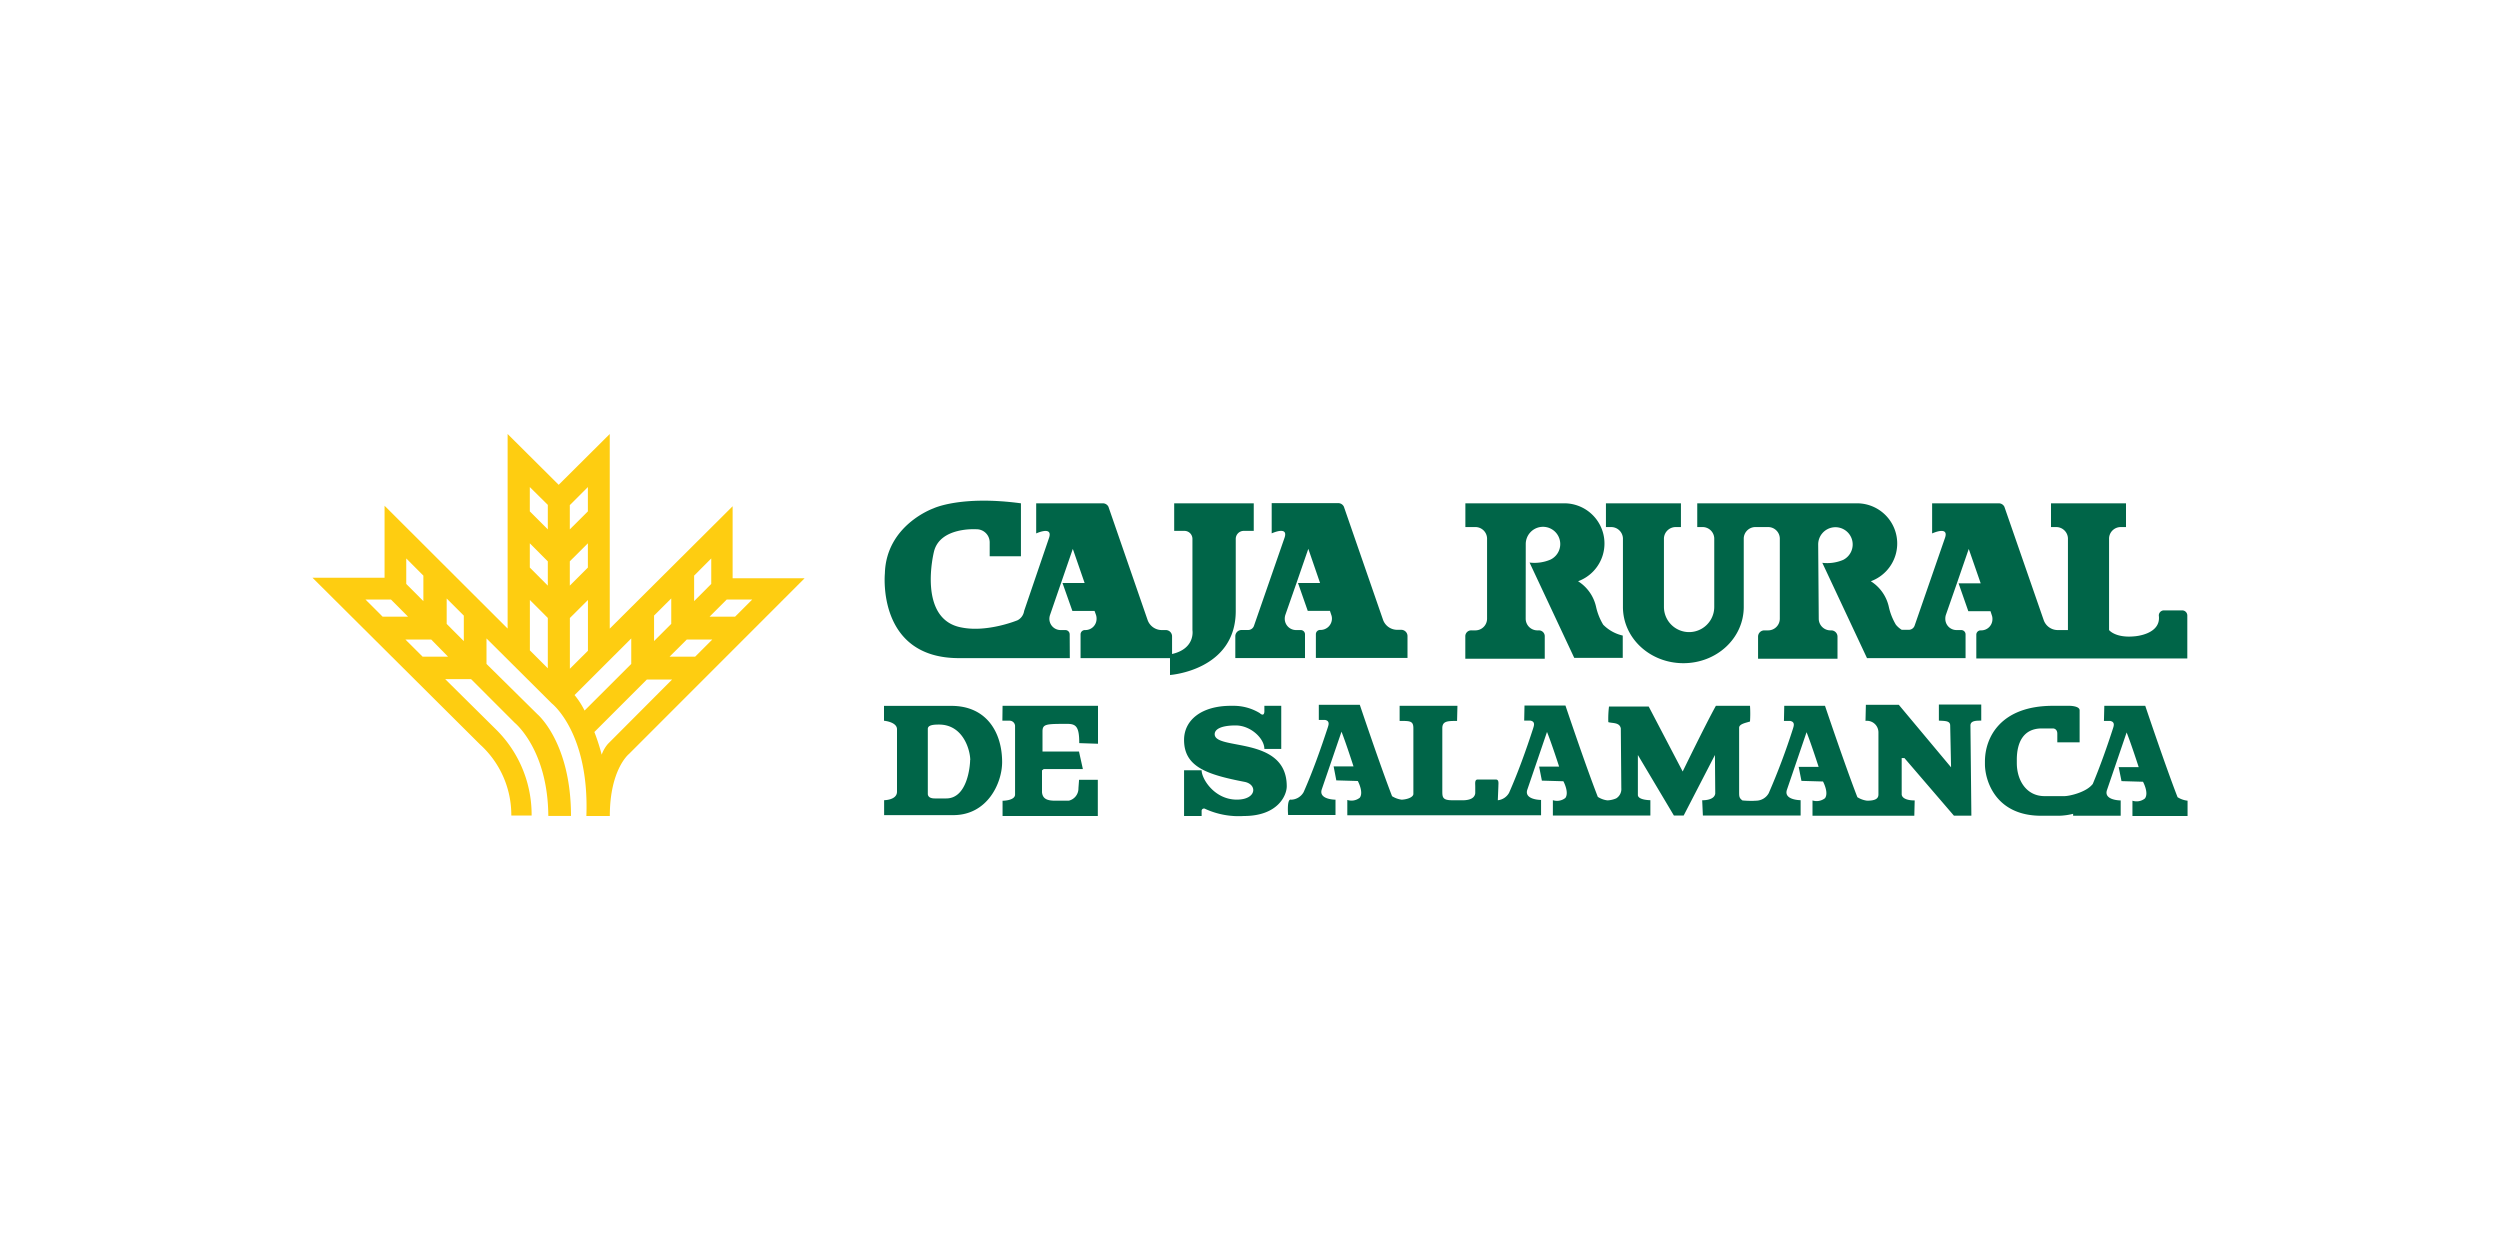 <svg xmlns="http://www.w3.org/2000/svg" id="Capa_1" data-name="Capa 1" viewBox="0 0 400 200"><defs><style>.cls-1{fill:#fecd11;}.cls-2{fill:#006548;}.cls-3{fill:none;}</style></defs><path class="cls-1" d="M97.59,130.56H93.82c.49-13.33-5.52-18-5.52-18L77.84,102.15v4.08L86,114.29s5.36,4.54,5.36,16.26H87.73c-.07-10.6-5.36-14.89-5.36-14.89l-7-7-4.14,0,8.22,8.14a19.15,19.15,0,0,1,5.61,13.69H81.81a15.21,15.21,0,0,0-5-11.37L50,92.44l11.53,0,0-11.52,19.69,19.65V69.44l8.17,8.13,8.17-8.13v31.14L117.22,81l0,11.52,11.52,0-28.11,28.12s-3.06,2.44-3.06,9.93M91.18,107l2.89-2.88V96l-2.89,2.88ZM113.8,89.35l-2.74,2.75v4.08l2.74-2.75Zm-17.53,31.4a5.47,5.47,0,0,1,1-1.73l10.27-10.3H103.5l-8.4,8.4a32.4,32.4,0,0,1,1.17,3.63m11.13-25-2.75,2.74v4.08l2.75-2.75ZM101,102.15l-9.07,9.06a12.86,12.86,0,0,1,1.6,2.48l7.47-7.46Zm19.36-6.23h-4.08l-2.75,2.75h4.08Zm-6.4,6.41h-4.08l-2.75,2.74h4.09Zm-26.31,4.6V98.87L84.78,96v8.06Zm-2.88-29v3.89l2.88,2.88V80.78Zm9.29,9-2.89,2.88v3.89l2.89-2.89Zm0-9-2.89,2.89v3.88l2.89-2.88Zm-9.29,9v3.88l2.88,2.89V89.82ZM64.87,102.33l2.75,2.74h4.07L69,102.33Zm-6.4-6.41,2.75,2.75h4.07l-2.74-2.75Zm13-.16v4.07l2.74,2.75V98.5ZM65,89.35v4.08l2.74,2.75V92.1Z"></path><path class="cls-2" d="M197.65,101.8a1,1,0,0,1,1-1l1,0a1,1,0,0,0,1-.71L205.54,86c.62-1.91-2.07-.66-2.07-.66V80.5h10.66a1,1,0,0,1,.89.57l0,0,6.27,18.11a2.41,2.41,0,0,0,2.25,1.59h.66a1,1,0,0,1,1,1v3.5H210.54v-3.8a.68.68,0,0,1,.69-.68h.07A1.82,1.82,0,0,0,213.11,99a1.64,1.64,0,0,0-.11-.63l-.21-.63h-3.55l-1.56-4.46h3.53l-1.88-5.47-1.89,5.47h0l-1.79,5.12a2,2,0,0,0-.09.6,1.81,1.81,0,0,0,1.8,1.81h.75a.68.68,0,0,1,.69.68v3.8H197.65Z"></path><path class="cls-2" d="M244.11,99a1.87,1.87,0,0,0,1.87,1.86h.18a.94.94,0,0,1,1,1v3.54H234.45v-3.54a.94.94,0,0,1,1-1h.65A1.87,1.87,0,0,0,237.93,99V86.11a1.87,1.87,0,0,0-1.86-1.78h-1.61v-3.8h15.76A6.43,6.43,0,0,1,252.49,93,6.49,6.49,0,0,1,255.35,97a9.61,9.61,0,0,0,1.16,2.95,6.37,6.37,0,0,0,3.13,1.74v3.57h-7.76l-7.15-15.25a6.52,6.52,0,0,0,3.34-.47,2.76,2.76,0,1,0-3.95-2.48Z"></path><path class="cls-2" d="M291,99a1.87,1.87,0,0,0,1.87,1.86H293a1,1,0,0,1,1,1v3.54H281.29v-3.54a1,1,0,0,1,1-1h.64A1.87,1.87,0,0,0,284.77,99V86.11a1.87,1.87,0,0,0-1.86-1.78h-2A1.87,1.87,0,0,0,279,86.11l0,11c0,5-4.32,9-9.66,9s-9.67-4-9.67-9v-11a1.89,1.89,0,0,0-1.88-1.78h-.84v-3.8h12v3.8h-.84a1.89,1.89,0,0,0-1.88,1.78v11a4,4,0,0,0,8.05,0l0-11a1.87,1.87,0,0,0-1.86-1.78h-.86v-3.8h25.58A6.43,6.43,0,0,1,299.33,93,6.49,6.49,0,0,1,302.19,97a9.68,9.68,0,0,0,1.15,2.95,3.68,3.68,0,0,0,.94.82h1.07a1,1,0,0,0,1-.7L311.22,86c.61-1.9-2.08-.65-2.08-.65V80.53h10.68a1,1,0,0,1,.88.55L327,99.24a2.38,2.38,0,0,0,2.24,1.57h1.63V86.11A1.88,1.88,0,0,0,329,84.33h-.84v-3.8h12v3.8h-.84a1.87,1.87,0,0,0-1.87,1.78v14.7s1,1.3,4.08,1c0,0,4.29-.27,3.88-3.33a.82.82,0,0,1,.82-.82h2.93a.82.82,0,0,1,.81.82v6.87H316.21v-3.79a.69.69,0,0,1,.69-.7H317a1.79,1.79,0,0,0,1.79-1.8,1.62,1.62,0,0,0-.1-.62l-.21-.65h-3.55l-1.56-4.46h3.54L315,87.83l-1.88,5.45-1.79,5.13a2,2,0,0,0-.08.6,1.79,1.79,0,0,0,1.79,1.8h.75a.69.69,0,0,1,.7.7v3.79H298.72l-7.15-15.25a6.52,6.52,0,0,0,3.34-.47,2.76,2.76,0,1,0-4-2.48Z"></path><path class="cls-2" d="M171.17,105.3H153.43c-13.2,0-11.85-13.55-11.85-13.55.21-7.76,7.77-10.41,7.77-10.41s4.35-2.11,14-.81V89h-5V86.78a2.1,2.1,0,0,0-2.11-2.1s-5.86-.41-6.81,3.6c0,0-2.72,10.83,4.43,12.12,4.15.83,8.95-1.16,8.95-1.16a2,2,0,0,0,1.05-1.49l4-11.73c.61-1.92-2.07-.67-2.07-.67V80.53h10.66a1,1,0,0,1,.9.55l6.28,18.16a2.41,2.41,0,0,0,2.25,1.57h.65a1,1,0,0,1,1,1v2.83c3.78-.87,3.26-3.82,3.26-3.82V86.23a1.28,1.28,0,0,0-1.28-1.29h-1.64V80.53h12.73v4.41H199a1.28,1.28,0,0,0-1.28,1.29s0,2,0,11.52S187.2,108,187.2,108V105.3H172.89v-3.79a.69.69,0,0,1,.69-.7h.07a1.79,1.79,0,0,0,1.8-1.8,1.86,1.86,0,0,0-.09-.62l-.23-.64h-3.55L170,93.28h3.54l-1.89-5.46-1.88,5.45L168,98.41a2,2,0,0,0-.1.6,1.8,1.8,0,0,0,1.82,1.8h.74a.69.69,0,0,1,.69.7Z"></path><path class="cls-2" d="M334.81,125.51c1.21-2.89,2.31-6,3.26-8.94.11-.36.4-1.06-.44-1.22h-1l.06-2.42h6.55s3.23,9.63,5.17,14.62a3.73,3.73,0,0,0,1.6.56v2.45h-8.82l0-2.45a2.11,2.11,0,0,0,2-.36c.66-.9-.31-2.67-.31-2.67l-3.44-.1-.45-2.24,3.2,0s-1.2-3.73-1.93-5.55l-3.13,9.18c-.62,1.7,2.18,1.7,2.18,1.7v2.45H331.7l0-.31a10.32,10.32,0,0,1-2.23.31l-2.88,0c-7.4,0-9-5.76-9-8.25v-.43c0-3.82,2.47-8.91,10.88-8.91h2.65s1.62,0,1.62.72v5.12h-3.57V117.4c0-.72-.49-.85-.7-.85h-1.78c-3,0-4,2.31-4,5v.54c0,2.72,1.5,5.29,4.44,5.29h3.16c.87,0,3.56-.65,4.51-1.91ZM281,128.11a2.33,2.33,0,0,0,2-1.21,107.77,107.77,0,0,0,3.88-10.33c.1-.36.39-1.06-.45-1.22h-1l.05-2.42H292s3.24,9.63,5.18,14.62a3.79,3.79,0,0,0,1.56.56c1.35,0,1.81-.35,1.81-1v-9.9a1.85,1.85,0,0,0-2.07-1.87l.06-2.57h5.27l8.36,10-.14-6.69c0-.78-.86-.72-1.81-.78l0-2.57H317v2.57c-.81,0-1.73,0-1.73.78l.15,14.43h-2.79l-7.92-9.22h-.44v5.78c0,.53.63,1,2.08,1l-.06,2.45H290l0-2.45a2.16,2.16,0,0,0,2-.36c.64-.9-.32-2.67-.32-2.67l-3.45-.1-.44-2.24,3.19,0s-1.2-3.73-1.93-5.55l-3.13,9.18c-.61,1.7,2.18,1.7,2.18,1.7l0,2.45H272.46l-.11-2.44s1.95.08,2.09-1.08l-.05-6.16-5,9.68h-1.57l-5.76-9.68c0,2.39,0,6.39,0,6.39,0,.84,2,.84,2,.84v2.45h-15.6l0-2.45a2.14,2.14,0,0,0,2-.36c.64-.9-.32-2.67-.32-2.67l-3.44-.1-.44-2.24,3.2,0s-1.2-3.73-1.94-5.55l-3.13,9.18c-.63,1.7,2.18,1.7,2.18,1.7l0,2.45h-31l0-2.45a2.12,2.12,0,0,0,2-.36c.64-.9-.32-2.67-.32-2.67l-3.44-.1-.43-2.24,3.18,0s-1.2-3.73-1.92-5.55l-3.14,9.18c-.62,1.7,2.18,1.7,2.18,1.7l0,2.45H206.1s-.25-2.69.48-2.45a2.36,2.36,0,0,0,2-1.21c1.45-3.28,2.74-6.91,3.86-10.33.11-.36.4-1.06-.43-1.22h-1l0-2.42h6.56s3.23,9.63,5.16,14.62a3.8,3.8,0,0,0,1.55.56c1.17-.08,1.86-.5,1.86-.92V116.53c0-1.18-.51-1.19-2.2-1.18l0-2.42h9.25l-.06,2.42c-1.5,0-2.36,0-2.36,1.17v10c0,1,0,1.52,1.57,1.52h1.92c1.11-.06,1.7-.44,1.78-1.13v-1.09c0-.47-.12-1.1.41-1.1h2.86c.57,0,.43.63.43,1.1l-.09,2.22a2.33,2.33,0,0,0,1.8-1.19c1.45-3.28,2.75-6.91,3.86-10.33.1-.36.4-1.06-.44-1.22h-1l.05-2.42h6.55s3.23,9.63,5.18,14.62a3.61,3.61,0,0,0,1.54.56,4,4,0,0,0,1.4-.32,1.74,1.74,0,0,0,.82-1.64l-.08-9.56c-.2-1-1.37-.79-2-1a16.5,16.5,0,0,1,.11-2.5l6.35,0,5.44,10.4s3.55-7.32,5.31-10.51l5.46,0a19,19,0,0,1,0,2.51c-.58.2-1.74.37-1.74,1v10.24c0,.75,0,1,.53,1.39a15.59,15.59,0,0,0,1.93.06.25.25,0,0,1,.19,0M160.41,112.93h15.27V119l-3-.1c0-2.55-.47-3.08-1.88-3.08-3.43,0-4,0-4,1.22v3.21h5.84l.62,2.8H167l-.28.21v3.52c.11,1,.78,1.33,2.08,1.33H171a2,2,0,0,0,1.55-2l.1-1.34h3v5.79H160.41v-2.44s2,0,2-1v-11a.88.88,0,0,0-.9-.81c-.39,0-1.13,0-1.13,0Zm-5.17,8.67c0-1.49-1.07-5.67-5-5.67-.86,0-1.79.06-1.79.7V127c0,.37.23.75,1.12.75l1.83,0c3.4,0,3.82-5.26,3.82-6.14m-13.78-6.28v-2.39l10.79,0c5.59,0,8.11,4.21,8.11,9,0,3.34-2.34,8.48-7.81,8.48H141.46v-2.39s2.06,0,2.06-1.36V116.68c0-1.17-2.06-1.36-2.06-1.36m60.84,4.51c0-1.67-2.17-3.76-4.59-3.76-2.21,0-3.36.55-3.36,1.4,0,2.66,11.53.2,11.53,8.33,0,1.48-1.44,4.76-6.86,4.76a12.83,12.83,0,0,1-6.17-1.13.38.38,0,0,0-.59.37v.76h-2.81v-7.32h2.81c0,1.39,2.06,4.7,5.63,4.7,3.19,0,3.32-2.43,1.25-2.84-6.07-1.17-9.69-2.42-9.69-6.71,0-3.19,2.81-5.46,7.48-5.46h.54a8.06,8.06,0,0,1,4.08,1.16c.75.68.75-.24.75-.25v-.91H205v6.9Z"></path><rect class="cls-3" width="400" height="200"></rect></svg>
